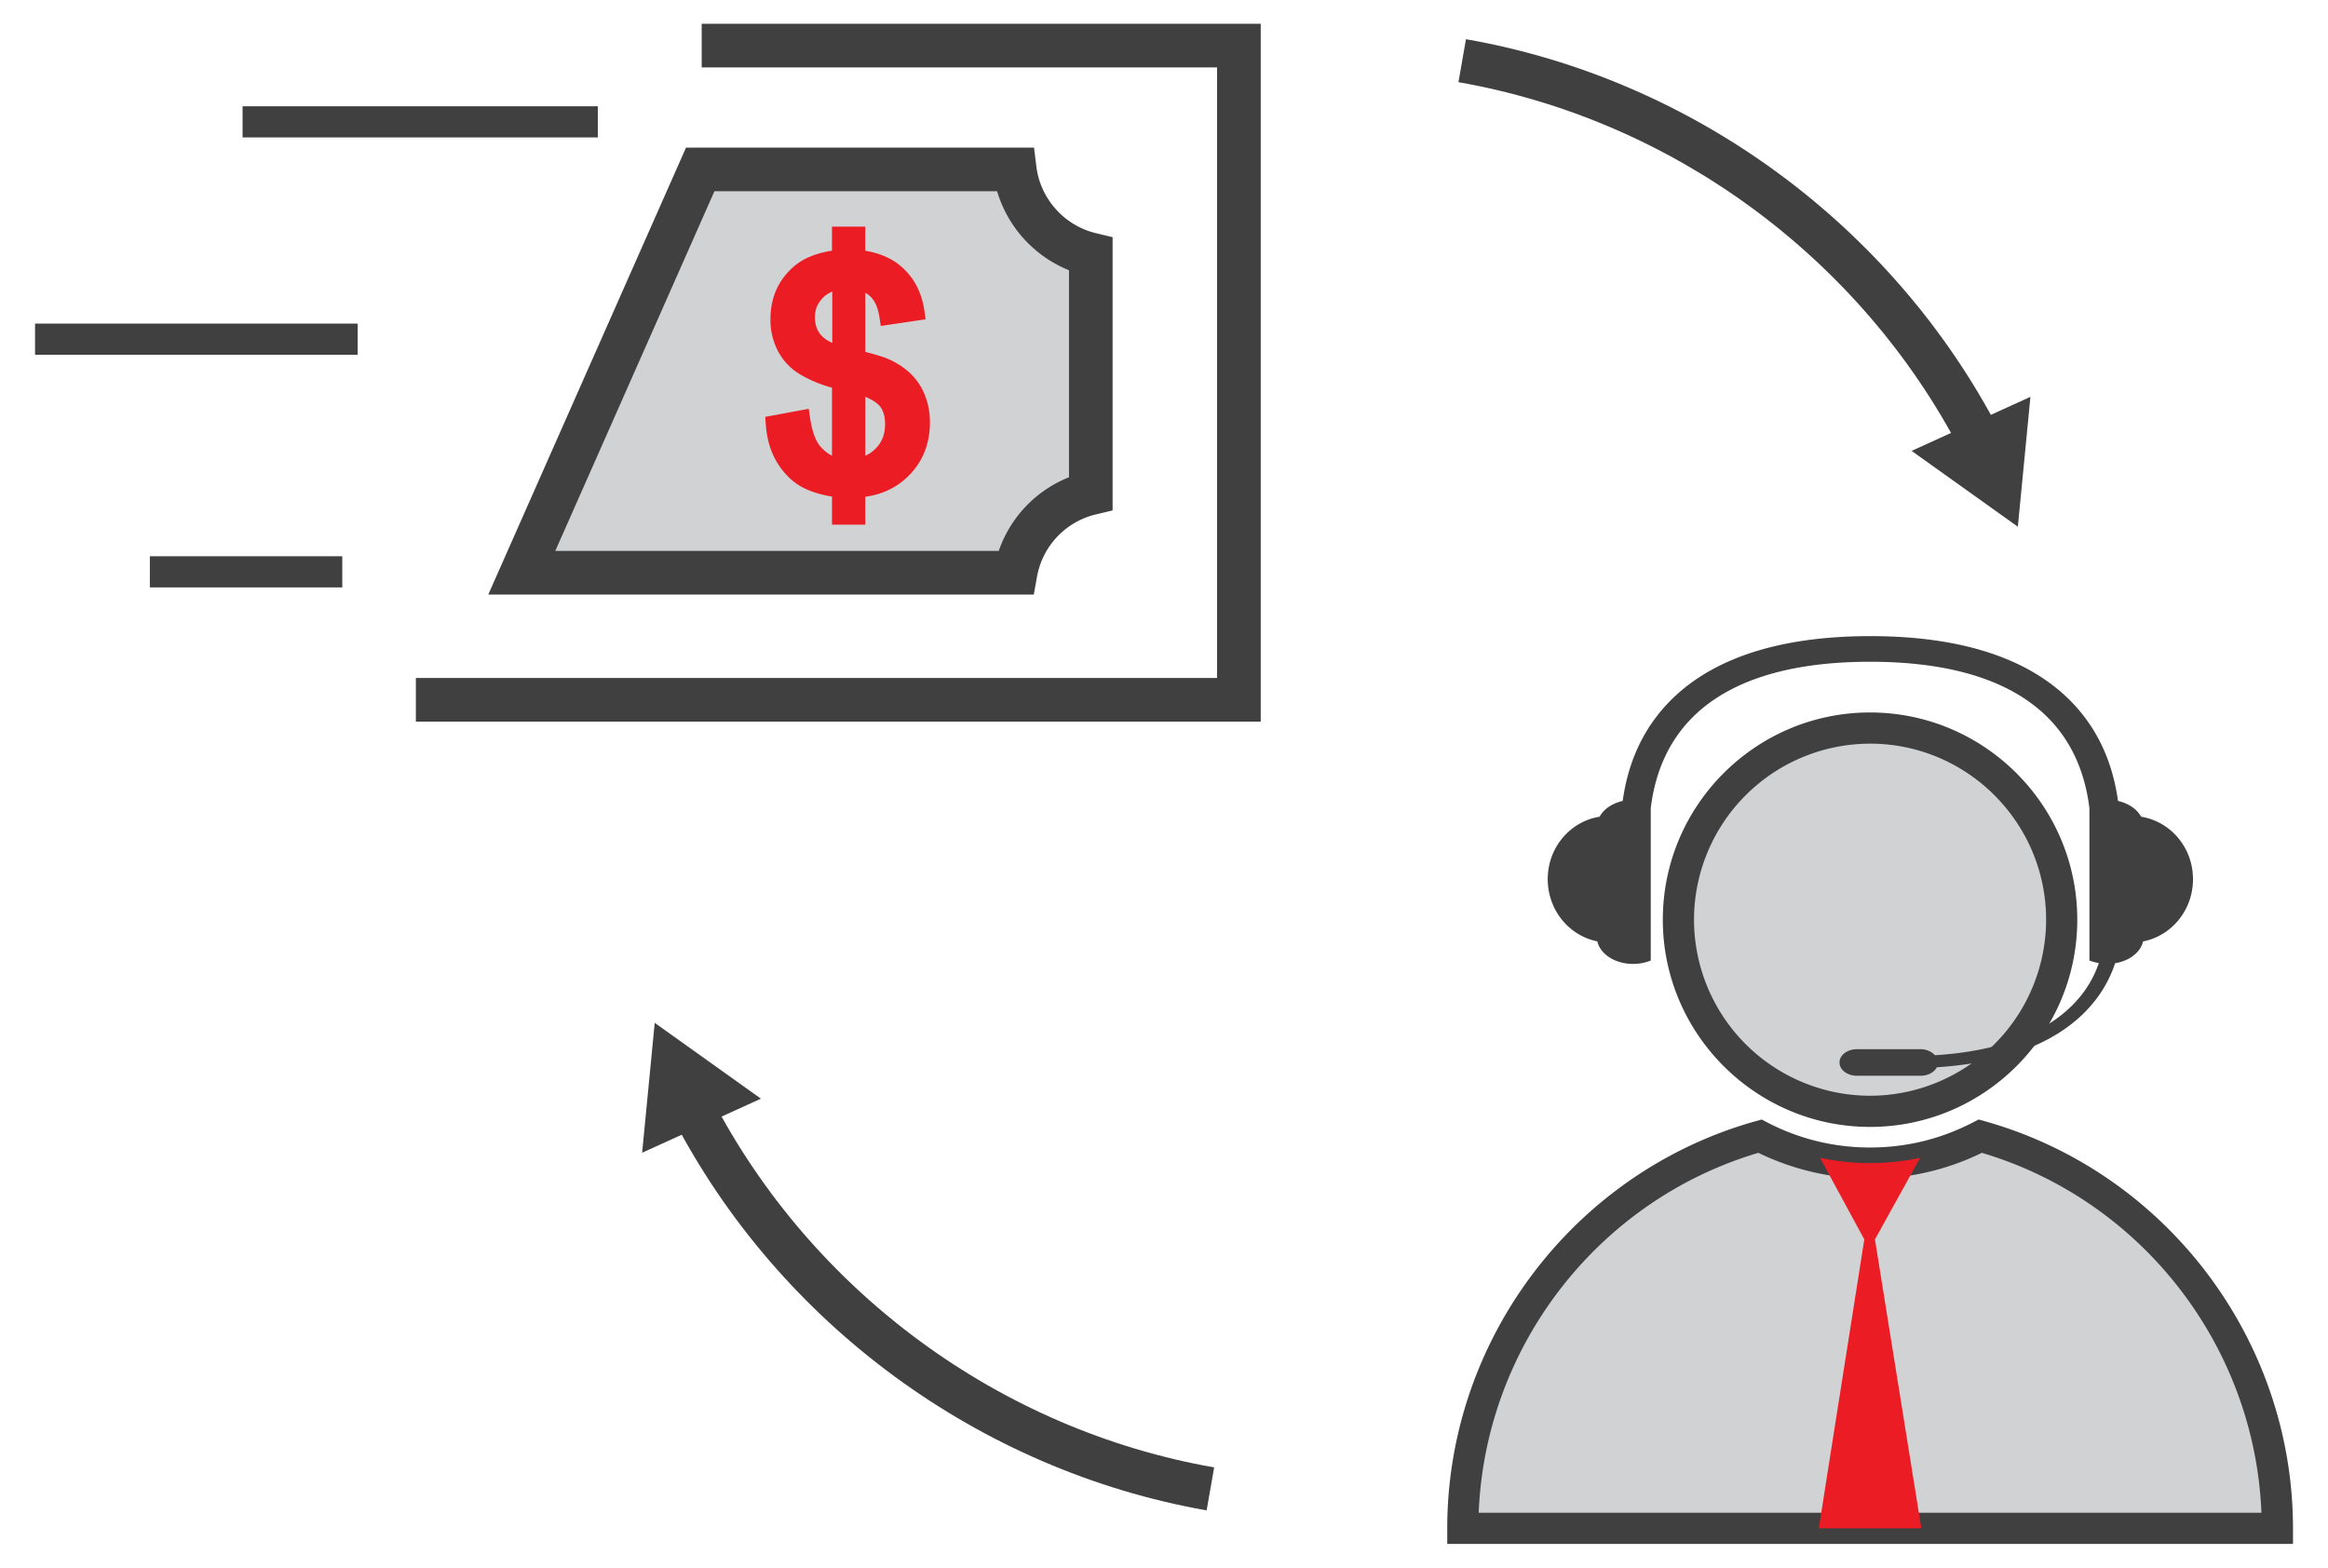 <svg xmlns="http://www.w3.org/2000/svg" width="98" height="66" viewBox="0 0 97.517 66"><circle cx="78.482" cy="38.72" r="8.067" fill="#D0D2D3"/><g fill="#404041"><path d="M78.48 47.443c-4.8 0-8.723-3.914-8.723-8.724s3.913-8.724 8.723-8.724 8.724 3.914 8.724 8.724-3.913 8.724-8.724 8.724zm0-16.135a7.42 7.42 0 0 0-7.41 7.412 7.42 7.42 0 0 0 7.41 7.411 7.42 7.42 0 0 0 7.412-7.411c0-4.087-3.325-7.412-7.412-7.412z"/><path d="M67 39.635c.126.536.746.945 1.498.945h.03a1.93 1.93 0 0 0 .721-.142V34.02c.148-1.2.557-2.456 1.48-3.52 1.516-1.745 4.13-2.64 7.752-2.64s6.235.896 7.754 2.64c.923 1.064 1.333 2.324 1.48 3.525v6.412a1.94 1.94 0 0 0 .396.108c-.45 1.34-1.94 3.568-6.9 3.88-.134-.148-.35-.254-.606-.254h-2.672c-.408 0-.737.248-.737.553v.012c0 .305.33.554.737.554h2.672c.316 0 .582-.15.687-.358 5.424-.353 7.027-2.917 7.504-4.38.604-.097 1.072-.46 1.177-.918 1.196-.232 2.102-1.314 2.102-2.62 0-1.335-.948-2.433-2.184-2.63-.172-.32-.53-.563-.973-.665-.18-1.302-.65-2.673-1.676-3.862-1.753-2.032-4.703-3.076-8.75-3.076s-6.997 1.044-8.748 3.076c-1.025 1.19-1.497 2.56-1.676 3.862-.443.102-.8.345-.973.665-1.235.196-2.183 1.294-2.183 2.63.001 1.306.906 2.388 2.1 2.62z"/></g><path d="M83.12 47.832c-1.39.722-2.966 1.133-4.64 1.133a10.04 10.04 0 0 1-4.639-1.133c-7.215 2.022-12.506 8.65-12.506 16.512h34.29c.001-7.863-5.29-14.5-12.505-16.512z" fill="#D0D2D3"/><path d="M96.282 65h-35.6v-.656c0-7.95 5.34-15 12.985-17.143l.25-.07.23.12a9.33 9.33 0 0 0 4.336 1.059c1.523 0 2.982-.356 4.337-1.06l.23-.12.25.07c7.646 2.142 12.985 9.2 12.985 17.143V65zm-34.276-1.312h32.95c-.28-7.012-5.03-13.153-11.77-15.154a10.63 10.63 0 0 1-4.704 1.086c-1.623 0-3.243-.375-4.703-1.086-6.744 2.002-11.494 8.143-11.773 15.154zM9.97 4.474h14.954v1.312H9.97zm-8.736 9.15h13.582v1.312H1.234zm4.833 9.794h8.1v1.312h-8.1z" fill="#404041"/><path d="M21.725 24.112H42.51a4.23 4.23 0 0 1 3.167-3.348V10.71a4.23 4.23 0 0 1-3.201-3.575H29.235l-7.5 16.978z" fill="#D0D2D3"/><path d="M43.278 25.03H20.314l8.323-18.815h14.65l.1.804c.17 1.354 1.176 2.478 2.504 2.797l.704.17v11.503l-.705.168c-1.272.304-2.244 1.332-2.477 2.62l-.136.755zm-20.143-1.837h18.668c.485-1.413 1.566-2.547 2.956-3.1v-8.716a5.18 5.18 0 0 1-3.026-3.325h-11.9l-6.698 15.14z" fill="#404041"/><path d="M38.7 16.655a2.59 2.59 0 0 0-.601-.916c-.257-.252-.588-.47-.983-.64-.177-.074-.476-.167-.932-.284v-2.49a1.03 1.03 0 0 1 .263.207c.166.183.278.466.336.84l.053.35 1.888-.28-.05-.35c-.116-.807-.463-1.45-1.032-1.917-.378-.313-.87-.52-1.46-.618V9.54h-1.4v1.014c-.68.107-1.216.328-1.6.66-.658.568-.99 1.316-.99 2.227a2.83 2.83 0 0 0 .342 1.388c.23.415.562.743.984.977a5.41 5.41 0 0 0 1.264.515v2.86c-.192-.09-.366-.233-.527-.432-.184-.235-.318-.63-.398-1.173l-.054-.365-1.83.34.022.317c.047.646.22 1.203.512 1.66s.656.798 1.07 1.008c.327.167.73.29 1.206.37v1.183h1.4v-1.176c.743-.1 1.37-.41 1.864-.922.57-.59.858-1.334.858-2.21 0-.402-.07-.78-.206-1.127zm-3.906-2.218c-.216-.1-.378-.215-.485-.343-.165-.195-.245-.438-.245-.74s.097-.555.295-.775c.118-.132.263-.232.435-.304v2.163zm1.874 4.396a1.38 1.38 0 0 1-.484.354v-2.483c.353.152.522.288.603.387.154.184.23.435.23.765 0 .397-.114.716-.348.977z" fill="#EC1C24"/><path d="M52.83 30.38H17.265v-1.837h33.728V2.837H29.297V1H52.83z" fill="#404041"/><path d="M17.265 29.46" fill="none" stroke="#6D6E70" stroke-width="7.735" stroke-miterlimit="10"/><path d="M78.687 52.18l1.902-3.437a10.02 10.02 0 0 1-2.107.223 9.9 9.9 0 0 1-2.108-.225l1.865 3.438-1.917 12.165h4.318L78.687 52.18z" fill="#EC1C24"/><g fill="#404041"><path d="M82.296 18.98c-4.234-8.142-12.138-13.945-21.142-15.52l.316-1.81c9.564 1.675 17.958 7.837 22.454 16.483l-1.628.847z"/><path d="M85.232 16.707l-.53 5.468-4.472-3.193zm-34.68 46.88C40.988 61.9 32.594 55.75 28.1 47.104l1.63-.847C33.96 54.4 41.865 60.2 50.87 61.778l-.317 1.808z"/><path d="M26.79 48.53l.53-5.468 4.47 3.192z"/></g></svg>